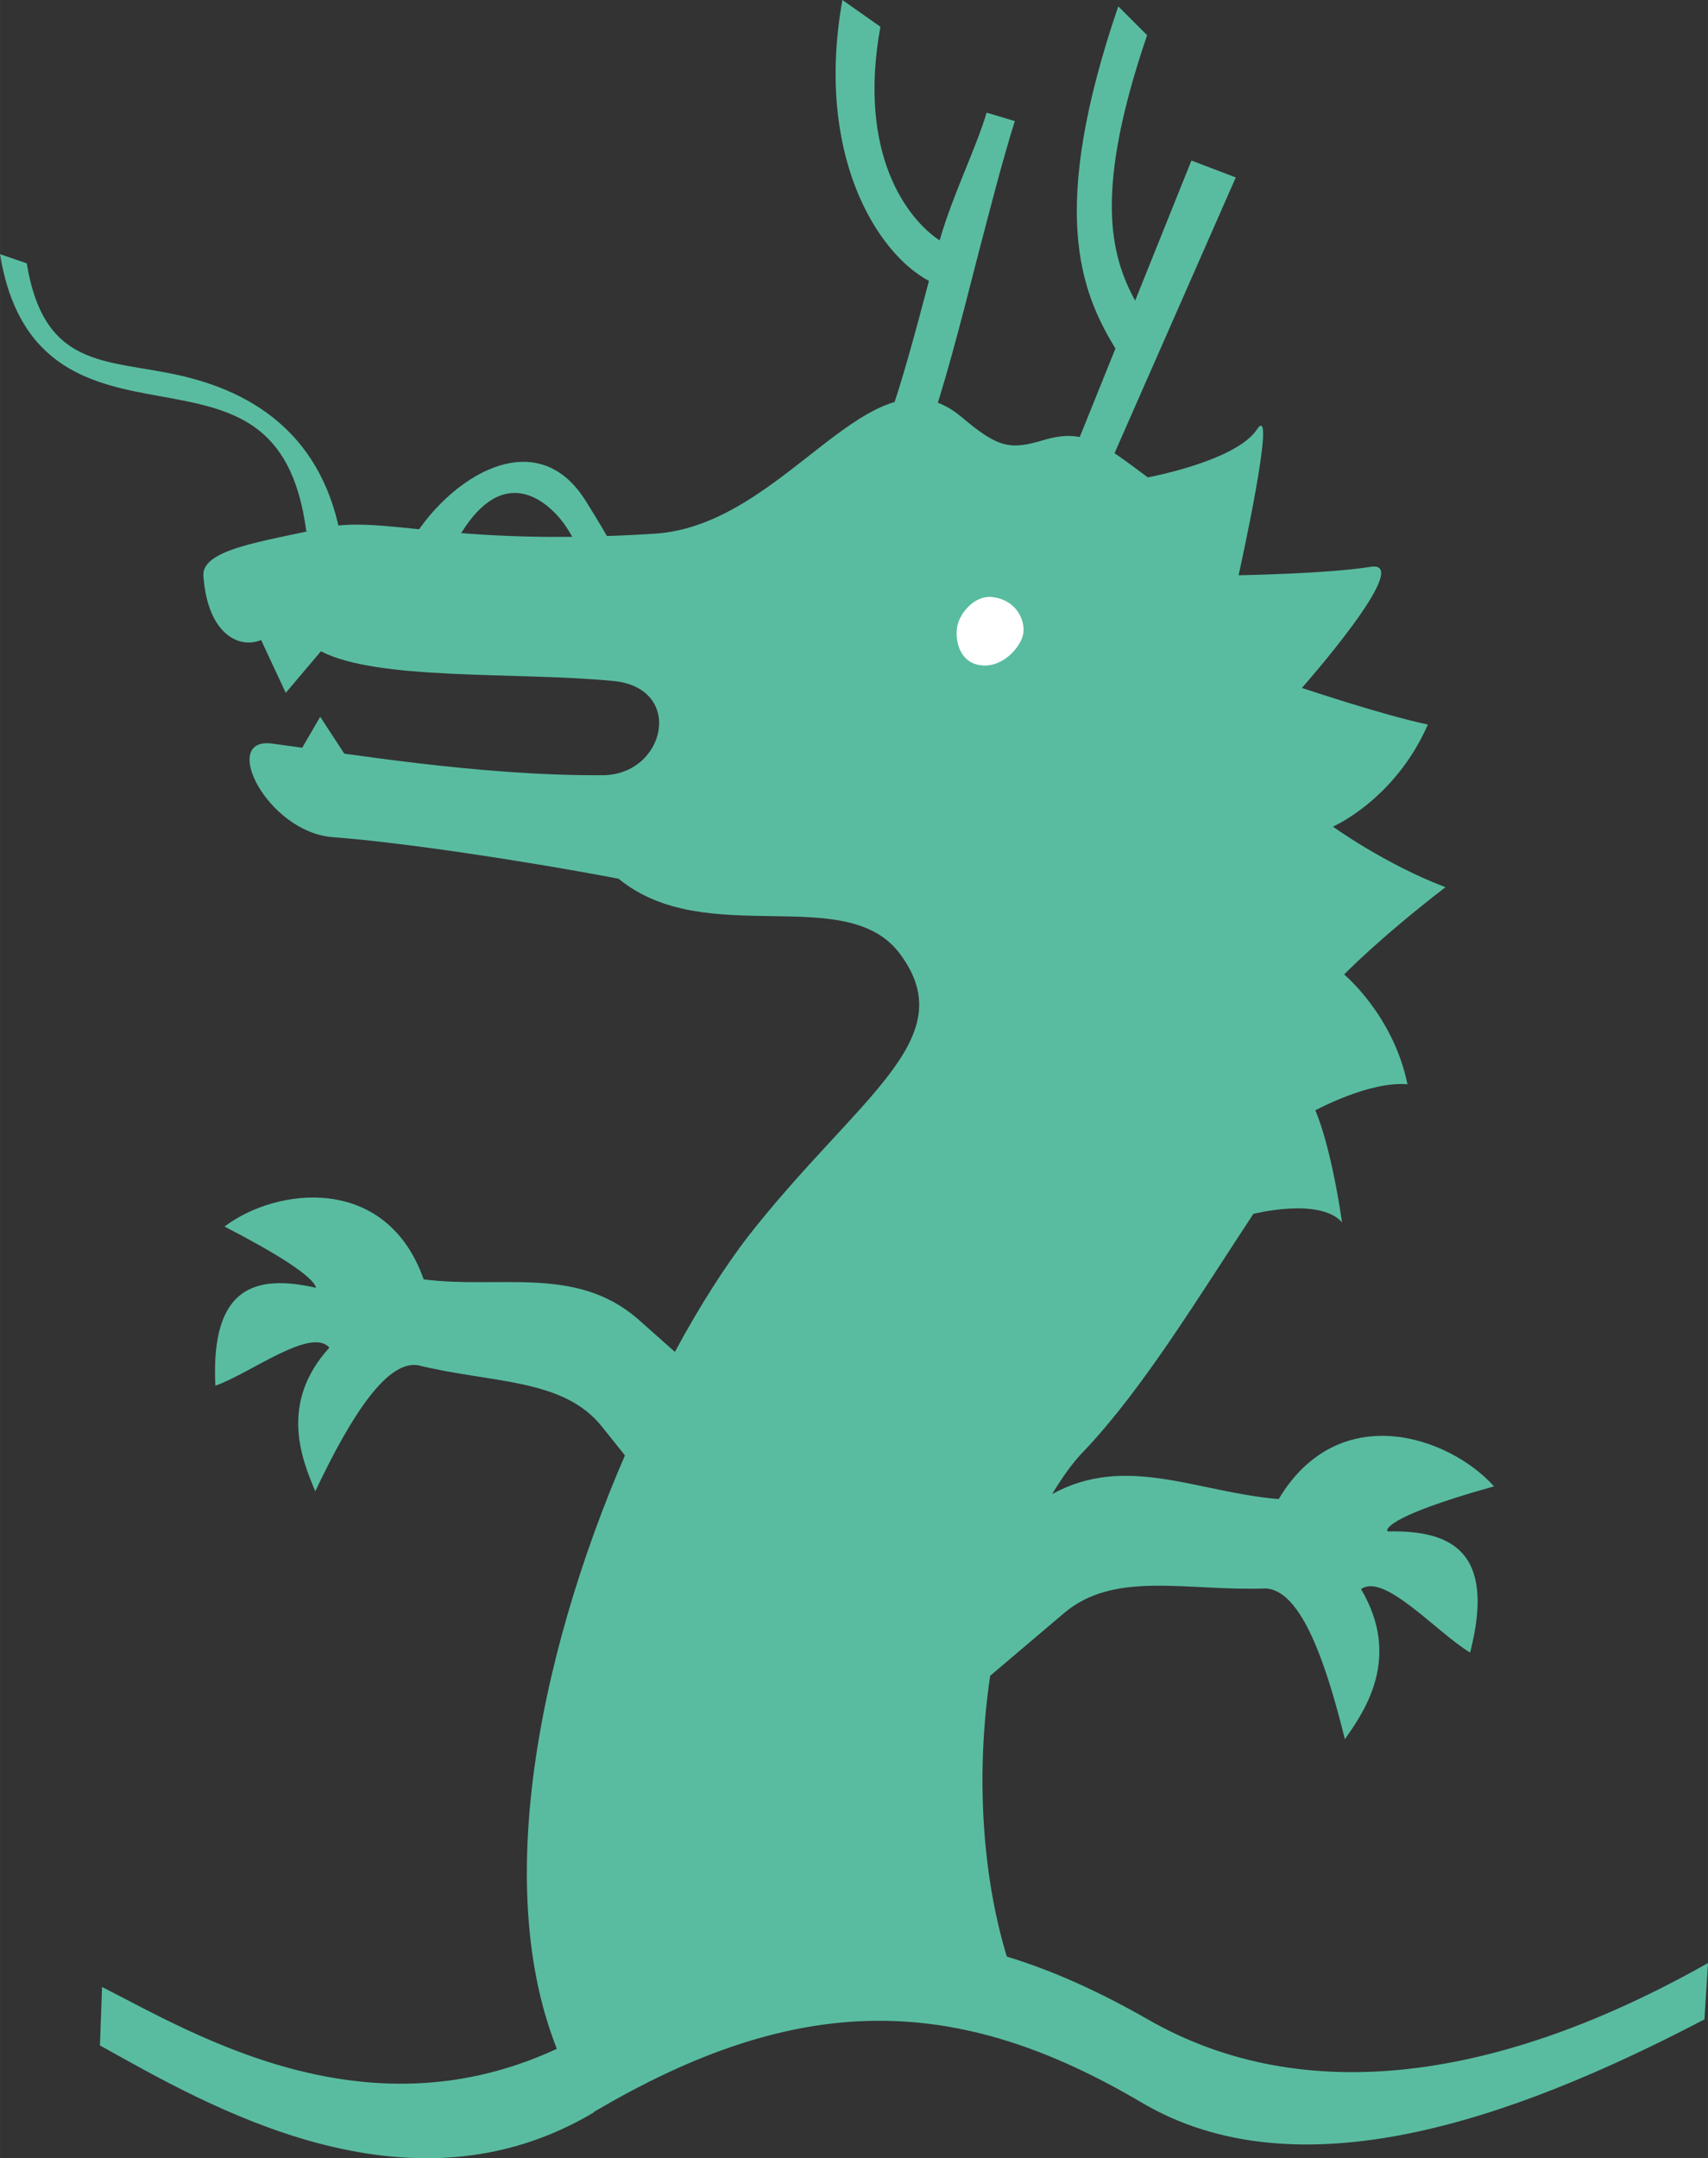 <?xml version="1.0" encoding="UTF-8"?>
<svg id="_レイヤー_2" data-name="レイヤー 2" xmlns="http://www.w3.org/2000/svg" width="8.56mm" height="10.81mm" viewBox="0 0 24.27 30.65">
  <rect x="0" y="0" width="24.27" height="30.65" fill="#333333" stroke="none"/>
  <defs>
    <style>
      .cls-1 {
        fill: #59bca1;
      }

      .cls-1, .cls-2 {
        stroke-width: 0px;
      }

      .cls-2 {
        fill: #fff;
      }
    </style>
  </defs>
  <g id="illust">
    <g>
      <path class="cls-1" d="M13.36,3.42c-.46-.3-1.18-1.22-.85-3.04l-.54-.38c-.39,2.18.48,3.59,1.23,3.99-.2.76-.4,1.49-.56,1.93l.55.2c.21-.56.46-1.53.7-2.47.18-.69.36-1.39.53-1.93l-.4-.12c-.16.53-.48,1.16-.67,1.82ZM16.93,2.28l-.8,1.99c-.36-.66-.58-1.57.17-3.77l-.41-.41c-.99,2.9-.54,4.04-.04,4.86l-.92,2.28.47.2,2.16-4.91-.63-.24Z"/>
      <path class="cls-1" d="M4.35,7.53c-.21-1.56-1.07-1.72-2.06-1.9-.95-.17-2.02-.37-2.29-2.02l.38.13c.23,1.41,1.02,1.37,1.97,1.55.98.18,2.27.7,2.52,2.51l-.52-.26Z"/>
      <path class="cls-1" d="M19.71,21.73c.06-.16.73-.4,1.52-.62-.65-.72-2.21-1.24-3.06.18-1.14-.09-2.17-.65-3.22-.07.14-.23.29-.45.47-.63.82-.87,1.58-2.12,2.39-3.35,0,0,.94-.24,1.26.12-.17-1.15-.38-1.59-.38-1.59,0,0,.77-.42,1.31-.37-.2-.98-.9-1.56-.9-1.56,0,0,.48-.5,1.44-1.24-.85-.32-1.6-.86-1.6-.86,0,0,.88-.38,1.35-1.45-.63-.13-1.79-.52-1.79-.52,0,0,1.61-1.82.98-1.72s-1.88.12-1.88.12c0,0,.56-2.52.26-2.07s-1.55.68-1.55.68c-.66-.49-.91-.7-1.48-.53-.47.14-.64.12-1.17-.33-1.28-1.07-2.46,1.54-4.36,1.66-3.01.19-3.86-.29-4.77-.07-.78.18-1.67.29-1.64.67.06.83.51,1.04.82.91l.35.75.5-.59c.81.42,2.76.29,4.14.42,1.04.09.76,1.34-.14,1.34-1.76.01-3.63-.31-4.7-.45-.74-.09-.06,1.26.87,1.33.93.07,2.58.31,4.06.59,1.24,1.02,3.24.04,4,1.07.9,1.21-.6,2.02-2.16,4.01-.33.43-.69.99-1.04,1.64l-.53-.47c-.88-.76-1.96-.42-3.04-.56-.53-1.5-2.09-1.31-2.83-.75.7.36,1.27.71,1.3.87-.84-.19-1.5-.04-1.43,1.39.49-.17,1.36-.84,1.62-.54-.72.79-.39,1.59-.2,2.04.53-1.12,1.03-1.86,1.46-1.79,1.06.26,2.07.18,2.62.88l.32.4c-1.22,2.82-2.02,6.5-.75,8.9,1.26-.75,4.5-1.79,6.44-1.07-.59-1.32-.74-3.09-.5-4.7l1.05-.89c.72-.61,1.74-.31,2.87-.35.46.03.81.88,1.12,2.14.3-.42.8-1.17.23-2.13.33-.24,1.08.62,1.55.9.37-1.44-.27-1.74-1.17-1.72Z"/>
      <path class="cls-2" d="M14.1,8.48c.35.04.47.34.44.52s-.28.48-.59.45-.38-.34-.35-.54.25-.46.5-.43Z"/>
      <path class="cls-1" d="M8.43,30c2.94-1.74,5.18-1.68,7.79-.14,2.2,1.3,5.21.28,8-1.18l.05-.8c-2.94,1.66-5.73,2.08-7.96.8-2.73-1.56-4.93-1.6-7.87.14-2.94,1.74-5.61.1-6.99-.6l-.03.83c1.53.85,4.37,2.53,7.02.95Z"/>
      <path class="cls-1" d="M5.76,7.84c.49-.97,1.82-1.91,2.56-.73s.42.88.42.88l-.38.14s-.17-.48-.39-.75-.81-.78-1.41.18c-.47.76-.8.28-.8.28Z"/>
      <polygon class="cls-1" points="4.16 10.85 4.55 10.18 5.02 10.9 4.16 10.85"/>
    </g>
  </g>
</svg>
